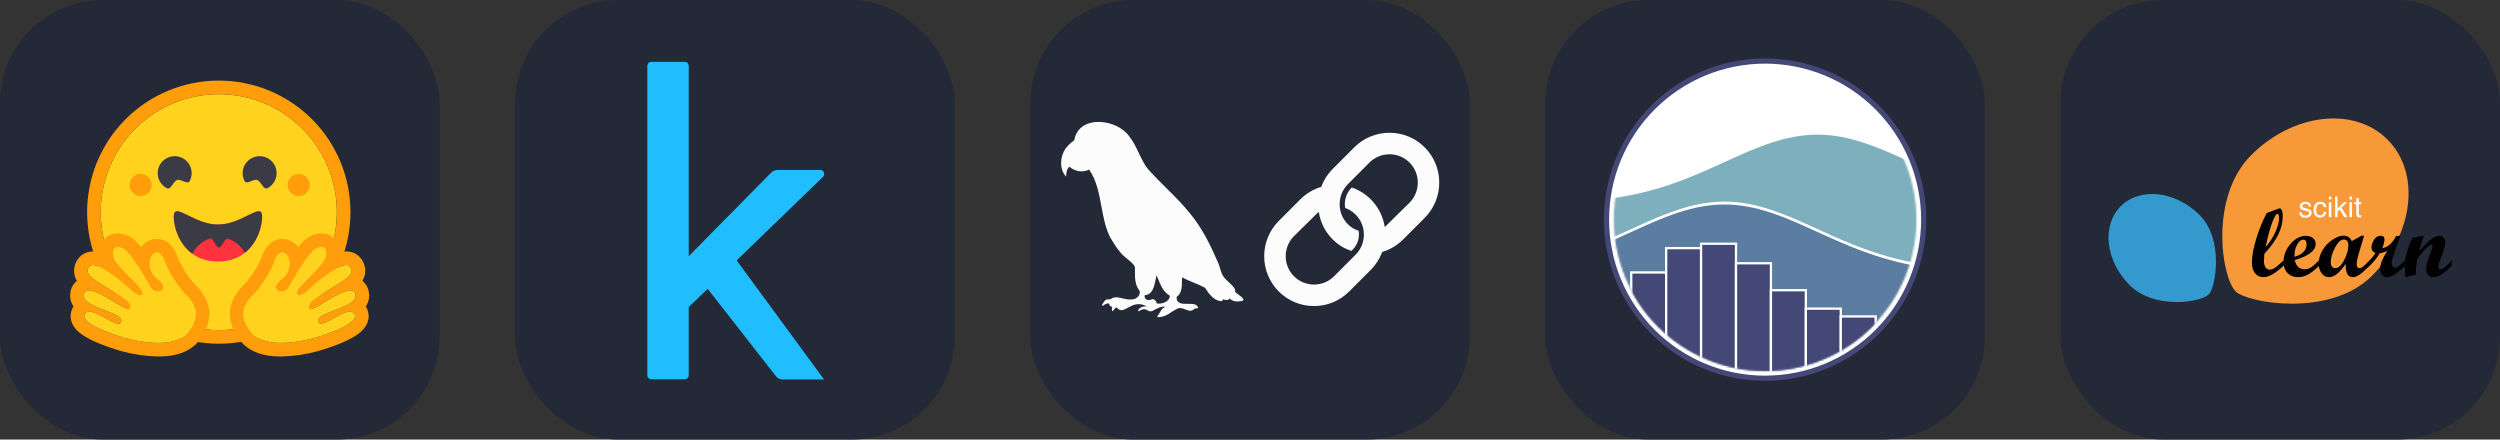 
            <svg width="273" height="48" viewBox="0 0 1456 256" fill="none" xmlns="http://www.w3.org/2000/svg" xmlns:xlink="http://www.w3.org/1999/xlink" version="1.1">
        
		<rect x="0" y="0" width="1456" height="256" fill="#333333" stroke="none"/>
        
		<g transform="translate(0, 0)">
            
			<svg width="256" height="256" viewBox="0 0 256 256" fill="none" xmlns="http://www.w3.org/2000/svg" id="huggingface">
<style>
#huggingface {
    rect {fill: #242938}
    @media (prefers-color-scheme: light) {
        rect {fill: #F4F2ED}
    }
}
</style>
<rect width="256" height="256" rx="60" fill="#242938"/>
<path d="M127.426 192.261C145.665 192.261 163.156 185.022 176.053 172.137C188.949 159.251 196.195 141.774 196.195 123.551C196.195 105.328 188.949 87.851 176.053 74.966C163.156 62.08 145.665 54.841 127.426 54.841C109.188 54.841 91.696 62.08 78.799 74.966C65.903 87.851 58.658 105.328 58.658 123.551C58.658 141.774 65.903 159.251 78.799 172.137C91.696 185.022 109.188 192.261 127.426 192.261Z" fill="#FFD21E"/>
<path d="M196.195 123.551C196.195 105.328 188.949 87.851 176.053 74.966C163.156 62.08 145.665 54.841 127.426 54.841C109.188 54.841 91.696 62.08 78.799 74.966C65.903 87.851 58.658 105.328 58.658 123.551C58.658 141.774 65.903 159.251 78.799 172.137C91.696 185.022 109.188 192.261 127.426 192.261C145.665 192.261 163.156 185.022 176.053 172.137C188.949 159.251 196.195 141.774 196.195 123.551ZM50.742 123.551C50.742 113.489 52.725 103.526 56.579 94.23C60.433 84.934 66.081 76.488 73.202 69.373C80.323 62.258 88.777 56.614 98.08 52.764C107.384 48.914 117.356 46.932 127.426 46.932C137.496 46.932 147.468 48.914 156.772 52.764C166.076 56.614 174.529 62.258 181.65 69.373C188.771 76.488 194.419 84.934 198.273 94.23C202.127 103.526 204.11 113.489 204.11 123.551C204.11 143.872 196.031 163.36 181.65 177.729C167.269 192.098 147.764 200.17 127.426 200.17C107.088 200.17 87.583 192.098 73.202 177.729C58.821 163.36 50.742 143.872 50.742 123.551Z" fill="#FF9D0B"/>
<path d="M149.768 104.866C152.301 105.736 153.291 110.916 155.844 109.572C157.572 108.655 158.99 107.246 159.917 105.524C160.845 103.802 161.24 101.844 161.054 99.897C160.867 97.951 160.107 96.103 158.869 94.588C157.632 93.073 155.972 91.959 154.101 91.387C152.23 90.814 150.23 90.809 148.356 91.372C146.482 91.935 144.817 93.04 143.571 94.549C142.326 96.057 141.556 97.901 141.359 99.846C141.163 101.792 141.548 103.752 142.466 105.479C143.673 107.753 147.512 104.055 149.788 104.846L149.768 104.866ZM103.164 104.866C100.631 105.736 99.622 110.916 97.089 109.572C95.36 108.655 93.943 107.246 93.015 105.524C92.088 103.802 91.692 101.844 91.879 99.897C92.066 97.951 92.826 96.103 94.063 94.588C95.301 93.073 96.96 91.959 98.832 91.387C100.703 90.814 102.702 90.809 104.577 91.372C106.451 91.935 108.116 93.04 109.362 94.549C110.607 96.057 111.377 97.901 111.573 99.846C111.77 101.792 111.385 103.752 110.467 105.479C109.259 107.753 105.4 104.055 103.144 104.846L103.164 104.866Z" fill="#3A3B45"/>
<path d="M126.931 152.301C146.384 152.301 152.658 134.98 152.658 126.082C152.658 121.455 149.551 122.918 144.564 125.37C139.953 127.644 133.759 130.788 126.951 130.788C112.723 130.788 101.225 117.184 101.225 126.082C101.225 134.98 107.478 152.301 126.951 152.301H126.931Z" fill="#FF323D"/>
<path fill-rule="evenodd" clip-rule="evenodd" d="M112.03 147.773C113.074 145.653 114.544 143.77 116.349 142.243C118.153 140.715 120.254 139.575 122.518 138.895C123.31 138.658 124.121 140.022 124.972 141.426C125.764 142.77 126.595 144.135 127.426 144.135C128.317 144.135 129.207 142.79 130.058 141.465C130.949 140.081 131.819 138.737 132.67 138.994C136.922 140.342 140.474 143.302 142.565 147.239C149.947 141.426 152.658 131.935 152.658 126.082C152.658 121.455 149.551 122.918 144.564 125.37L144.287 125.509C139.715 127.783 133.62 130.788 126.931 130.788C120.243 130.788 114.167 127.783 109.576 125.509C104.431 122.958 101.205 121.356 101.205 126.082C101.205 132.113 104.094 142.019 112.03 147.773Z" fill="#3A3B45"/>
<path d="M173.931 114.159C175.637 114.159 177.273 113.482 178.479 112.277C179.685 111.072 180.363 109.437 180.363 107.733C180.363 106.029 179.685 104.394 178.479 103.189C177.273 101.984 175.637 101.307 173.931 101.307C172.226 101.307 170.59 101.984 169.384 103.189C168.177 104.394 167.5 106.029 167.5 107.733C167.5 109.437 168.177 111.072 169.384 112.277C170.59 113.482 172.226 114.159 173.931 114.159ZM81.91 114.159C83.616 114.159 85.252 113.482 86.458 112.277C87.664 111.072 88.342 109.437 88.342 107.733C88.342 106.029 87.664 104.394 86.458 103.189C85.252 101.984 83.616 101.307 81.91 101.307C80.205 101.307 78.569 101.984 77.362 103.189C76.156 104.394 75.479 106.029 75.479 107.733C75.479 109.437 76.156 111.072 77.362 112.277C78.569 113.482 80.205 114.159 81.91 114.159ZM68.671 135.909C65.465 135.909 62.616 137.214 60.617 139.607C58.913 141.71 57.983 144.335 57.985 147.041C56.739 146.667 55.447 146.467 54.146 146.448C51.078 146.448 48.308 147.614 46.349 149.73C44.601 151.544 43.499 153.882 43.213 156.383C42.926 158.884 43.472 161.41 44.766 163.571C43.014 165 41.772 166.955 41.223 169.147C40.748 170.927 40.273 174.683 42.806 178.519C41.857 179.978 41.292 181.653 41.164 183.388C41.036 185.124 41.349 186.863 42.074 188.445C44.093 193.032 49.139 196.631 58.935 200.507C65.01 202.919 70.591 204.461 70.63 204.481C77.68 206.432 84.946 207.495 92.26 207.644C103.857 207.644 112.149 204.085 116.918 197.086C124.596 185.835 123.508 175.534 113.554 165.608C108.072 160.111 104.411 152.024 103.659 150.244C102.115 144.985 98.039 139.132 91.29 139.132C89.495 139.16 87.733 139.616 86.149 140.463C84.566 141.309 83.208 142.52 82.187 143.996C80.208 141.505 78.269 139.547 76.528 138.42C74.204 136.848 71.477 135.977 68.671 135.909ZM68.671 143.818C69.68 143.818 70.927 144.253 72.273 145.103C76.508 147.792 84.641 161.772 87.629 167.209C88.619 169.028 90.341 169.799 91.864 169.799C94.932 169.799 97.306 166.774 92.161 162.919C84.404 157.125 87.115 147.654 90.816 147.081C90.974 147.041 91.152 147.041 91.29 147.041C94.655 147.041 96.139 152.834 96.139 152.834C96.139 152.834 100.493 163.749 107.973 171.223C115.434 178.677 115.829 184.669 110.387 192.637C106.667 198.075 99.562 199.716 92.26 199.716C84.72 199.716 76.963 197.936 72.629 196.829C72.411 196.769 46.012 189.315 49.357 182.988C49.911 181.92 50.841 181.485 52.008 181.485C56.718 181.485 65.267 188.485 68.968 188.485C69.779 188.485 70.353 188.149 70.611 187.298C72.174 181.663 46.744 179.29 48.882 171.144C49.278 169.701 50.287 169.127 51.731 169.127C57.945 169.127 71.917 180.062 74.846 180.062C75.063 180.062 75.241 180.002 75.32 179.864C76.785 177.491 75.974 175.83 65.624 169.582C55.313 163.334 48.05 159.577 52.167 155.089C52.642 154.574 53.315 154.337 54.146 154.337C60.419 154.337 75.241 167.822 75.241 167.822C75.241 167.822 79.239 171.974 81.673 171.974C82.227 171.974 82.702 171.777 83.019 171.223C84.72 168.336 67.068 154.97 66.079 149.453C65.406 145.697 66.554 143.818 68.671 143.818Z" fill="#FF9D0B"/>
<path d="M110.387 192.637C115.829 184.649 115.434 178.658 107.973 171.203C100.493 163.749 96.139 152.815 96.139 152.815C96.139 152.815 94.516 146.487 90.816 147.081C87.115 147.674 84.404 157.125 92.161 162.919C99.899 168.712 90.618 172.647 87.629 167.209C84.661 161.772 76.508 147.792 72.273 145.103C68.058 142.434 65.089 143.917 66.079 149.453C67.068 154.97 84.74 168.336 83.019 171.203C81.297 174.11 75.241 167.822 75.241 167.822C75.241 167.822 56.303 150.6 52.167 155.089C48.05 159.577 55.313 163.334 65.624 169.582C75.974 175.83 76.785 177.491 75.32 179.864C73.836 182.237 51.019 162.998 48.882 171.164C46.744 179.29 72.174 181.643 70.611 187.279C69.027 192.914 52.681 176.641 49.357 182.968C45.992 189.315 72.411 196.77 72.629 196.829C81.138 199.043 102.808 203.73 110.387 192.637Z" fill="#FFD21E"/>
<path d="M187.171 135.909C190.376 135.909 193.246 137.214 195.225 139.607C196.929 141.71 197.858 144.335 197.857 147.041C199.109 146.665 200.408 146.465 201.716 146.448C204.783 146.448 207.554 147.615 209.513 149.73C211.261 151.544 212.363 153.882 212.649 156.383C212.935 158.884 212.389 161.41 211.096 163.571C212.84 165.003 214.075 166.958 214.619 169.147C215.093 170.927 215.568 174.683 213.035 178.519C213.985 179.978 214.55 181.653 214.678 183.388C214.806 185.124 214.493 186.863 213.768 188.445C211.749 193.032 206.703 196.631 196.927 200.507C190.832 202.919 185.251 204.461 185.211 204.481C178.162 206.432 170.895 207.495 163.581 207.645C151.985 207.645 143.693 204.085 138.924 197.086C131.245 185.835 132.334 175.534 142.288 165.608C147.789 160.111 151.451 152.024 152.203 150.244C153.746 144.985 157.803 139.132 164.551 139.132C166.346 139.16 168.109 139.617 169.692 140.463C171.276 141.309 172.634 142.52 173.654 143.996C175.633 141.505 177.573 139.547 179.334 138.42C181.652 136.852 184.372 135.98 187.171 135.909ZM187.171 143.818C186.161 143.818 184.934 144.253 183.569 145.103C179.354 147.792 171.2 161.772 168.212 167.209C167.809 167.985 167.201 168.636 166.455 169.093C165.709 169.549 164.852 169.794 163.977 169.8C160.93 169.8 158.535 166.774 163.7 162.919C171.438 157.125 168.727 147.654 165.026 147.081C164.869 147.055 164.71 147.042 164.551 147.041C161.187 147.041 159.703 152.835 159.703 152.835C159.703 152.835 155.349 163.749 147.888 171.223C140.408 178.677 140.012 184.669 145.474 192.637C149.175 198.075 156.299 199.716 163.581 199.716C171.141 199.716 178.879 197.936 183.232 196.829C183.43 196.77 209.849 189.315 206.505 182.988C205.931 181.92 205.021 181.485 203.853 181.485C199.143 181.485 190.574 188.485 186.893 188.485C186.062 188.485 185.488 188.149 185.251 187.298C183.668 181.663 209.097 179.29 206.96 171.144C206.584 169.701 205.575 169.127 204.11 169.127C197.896 169.127 183.925 180.062 180.996 180.062C180.798 180.062 180.62 180.002 180.541 179.864C179.077 177.491 179.868 175.83 190.198 169.582C200.548 163.334 207.811 159.577 203.655 155.089C203.2 154.575 202.527 154.337 201.716 154.337C195.423 154.337 180.6 167.822 180.6 167.822C180.6 167.822 176.603 171.975 174.189 171.975C173.917 171.987 173.647 171.923 173.409 171.79C173.171 171.657 172.975 171.461 172.843 171.223C171.121 168.336 188.773 154.97 189.763 149.453C190.436 145.697 189.288 143.818 187.171 143.818Z" fill="#FF9D0B"/>
<path d="M145.474 192.637C140.032 184.649 140.408 178.658 147.888 171.203C155.349 163.749 159.703 152.815 159.703 152.815C159.703 152.815 161.325 146.487 165.046 147.081C168.727 147.674 171.438 157.125 163.7 162.919C155.943 168.712 165.244 172.647 168.212 167.209C171.2 161.772 179.354 147.792 183.569 145.103C187.784 142.434 190.772 143.917 189.763 149.453C188.773 154.97 171.121 168.336 172.843 171.203C174.545 174.11 180.6 167.822 180.6 167.822C180.6 167.822 199.559 150.6 203.675 155.089C207.791 159.577 200.548 163.334 190.218 169.582C179.868 175.83 179.077 177.491 180.521 179.864C182.005 182.237 204.823 162.998 206.96 171.164C209.097 179.29 183.688 181.643 185.251 187.279C186.834 192.914 203.16 176.641 206.505 182.968C209.849 189.315 183.45 196.77 183.232 196.829C174.703 199.043 153.034 203.73 145.474 192.637Z" fill="#FFD21E"/>
</svg>
		</g>
		
		<g transform="translate(300, 0)">
            
			<svg width="256" height="256" viewBox="0 0 256 256" fill="none" xmlns="http://www.w3.org/2000/svg" id="kaggle">
<style>
#kaggle {
    rect {fill: #242938}

    @media (prefers-color-scheme: light) {
        rect {fill: #F4F2ED}
    }
}
</style>
<rect width="256" height="256" rx="60" fill="#242938" />
<path d="M155.836 220.999H179.92L129.019 151.658L179.491 102.822C179.766 102.479 179.938 102.066 179.986 101.629C180.034 101.192 179.957 100.751 179.764 100.356C179.604 99.925 179.308 99.557 178.92 99.31C178.533 99.063 178.075 98.949 177.617 98.987H152.674C151.929 99.031 151.2 99.223 150.53 99.552C149.86 99.881 149.261 100.341 148.77 100.904L101.109 149.232V38.724C101.161 38.357 101.127 37.983 101.01 37.632C100.893 37.28 100.696 36.961 100.435 36.699C100.174 36.437 99.855 36.24 99.504 36.123C99.154 36.005 98.781 35.972 98.415 36.024H79.717C79.351 35.972 78.978 36.005 78.628 36.123C78.277 36.24 77.959 36.437 77.697 36.699C77.436 36.961 77.239 37.28 77.122 37.632C77.005 37.983 76.972 38.357 77.024 38.724V218.182C76.972 218.549 77.005 218.923 77.122 219.274C77.239 219.625 77.436 219.945 77.697 220.207C77.959 220.469 78.277 220.666 78.628 220.783C78.978 220.9 79.351 220.934 79.717 220.882H98.415C98.781 220.934 99.154 220.9 99.504 220.783C99.855 220.666 100.174 220.469 100.435 220.207C100.696 219.945 100.893 219.625 101.01 219.274C101.127 218.923 101.161 218.549 101.109 218.182V178.815L112.155 168.211L151.932 219.121C152.393 219.716 152.985 220.196 153.663 220.522C154.34 220.848 155.084 221.012 155.836 220.999Z" fill="#20BEFF"/>
</svg>

		</g>
		
		<g transform="translate(600, 0)">
            
			<svg width="256" height="256" viewBox="0 0 256 256" fill="none" xmlns="http://www.w3.org/2000/svg" id="langchain">
<style>
#langchain {
    rect {fill: #242938}
    path {fill: #F4F2ED}

    @media (prefers-color-scheme: light) {
        rect {fill: #F4F2ED}
        path {fill: #242938}
    }
}
</style>
<rect width="256" height="256" rx="60" fill="#242938" />
<path fill-rule="evenodd" clip-rule="evenodd" d="M220.907 118.04C227.342 111.596 227.342 101.11 220.907 94.666L220.913 94.679C217.802 91.557 213.659 89.843 209.243 89.843C204.826 89.843 200.682 91.564 197.572 94.679L185.021 107.247C181.631 110.635 179.892 115.345 180.252 120.168C180.26 120.254 180.268 120.339 180.276 120.424C180.293 120.603 180.309 120.781 180.332 120.961C180.785 124.664 182.41 128.006 185.021 130.62C186.833 132.435 188.825 133.576 191.243 134.376C191.37 135.103 191.436 135.844 191.436 136.584C191.436 139.913 190.151 143.034 187.806 145.382L187.033 146.156C182.843 144.722 179.346 142.621 176.188 139.459C171.992 135.263 169.22 129.967 168.174 124.143L168.028 123.329L153.612 137.525C147.177 143.968 147.177 154.454 153.612 160.898C156.83 164.12 161.053 165.728 165.283 165.728C169.513 165.728 173.737 164.12 176.954 160.898L189.505 148.331C195.94 141.887 195.94 131.401 189.505 124.957C187.786 123.236 185.741 121.949 183.429 121.115C183.296 120.354 183.229 119.594 183.229 118.86C183.229 115.245 184.662 111.809 187.266 109.188C191.463 110.629 195.187 112.957 198.338 116.105C202.521 120.294 205.292 125.591 206.345 131.428L206.491 132.241L220.907 118.04ZM115.285 164.018C117.418 166.01 120.166 168.578 119.239 169.703L119.233 169.697C119.518 170.316 120.496 171.025 121.502 171.754C123.171 172.963 124.916 174.228 123.689 175.227C121.031 175.774 118.047 175.88 116.015 173.753C115.414 175.14 114.163 174.824 112.988 174.526C112.706 174.455 112.428 174.385 112.165 174.34C112.038 174.693 111.932 175 111.812 175.347C107.328 175.647 103.964 171.064 101.819 167.596C99.759 166.48 97.564 165.576 95.354 164.666C93.007 163.699 90.644 162.726 88.41 161.485C88.361 162.259 88.354 163.068 88.347 163.889C88.318 167.281 88.288 170.871 85.252 172.939C85.152 177.031 88.476 176.993 91.745 176.956C94.571 176.923 97.355 176.891 97.849 179.529C97.632 179.552 97.408 179.554 97.184 179.555C96.553 179.56 95.921 179.565 95.424 180.043C93.836 181.592 92.123 180.919 90.349 180.221C88.715 179.579 87.028 178.917 85.339 179.95C83.817 180.719 82.736 181.443 81.773 182.087C79.749 183.442 78.252 184.444 74.287 184.779C73.961 184.292 74.094 183.959 74.374 183.665C74.92 183.033 75.298 182.362 75.66 181.717C76.396 180.411 77.07 179.214 78.957 178.669C76.42 178.272 74.246 179.444 72.107 180.597C71.803 180.761 71.5 180.925 71.197 181.084C69.866 181.629 69.099 181.201 68.296 180.752C67.184 180.131 66.004 179.472 63.169 181.304C62.63 180.863 62.89 180.463 63.196 180.123C64.435 178.609 66.067 178.375 67.906 178.469C63.107 175.788 59.656 177.685 56.849 179.229C54.36 180.596 52.379 181.686 50.413 179.062C49.521 179.299 49.023 179.937 48.527 180.574C48.323 180.836 48.119 181.097 47.888 181.33C47.409 180.799 47.526 180.191 47.646 179.568C47.696 179.307 47.747 179.044 47.755 178.782C47.635 178.727 47.511 178.675 47.387 178.624C46.661 178.323 45.938 178.024 46.143 176.908C44.624 176.396 43.552 177.217 42.431 178.075C42.367 178.124 42.303 178.173 42.239 178.222C41.505 177.651 42.116 176.899 42.682 176.203C42.942 175.882 43.193 175.574 43.298 175.3C43.818 174.393 44.696 174.369 45.569 174.345C46.306 174.325 47.039 174.306 47.548 173.753C49.37 172.715 51.606 173.252 53.864 173.794C55.511 174.19 57.169 174.588 58.686 174.38C61.458 174.733 64.895 171.878 63.496 169.036C60.958 165.795 60.977 161.706 60.995 157.756C60.998 157.081 61.001 156.41 60.991 155.749C60.78 154.251 58.653 152.519 56.518 150.78C54.887 149.452 53.251 148.12 52.458 146.883C50.267 144.399 48.534 141.518 46.827 138.681C46.774 138.593 46.722 138.506 46.669 138.418C43.776 132.807 42.61 126.471 41.447 120.152C40.049 112.56 38.656 104.993 34.279 98.735C30.648 100.743 25.919 99.789 22.788 97.101C21.148 98.588 21.028 100.532 20.901 102.599C20.897 102.665 20.893 102.731 20.889 102.797C16.839 98.735 17.338 91.064 20.583 86.541C21.908 84.76 23.487 83.286 25.259 81.999C25.652 81.712 25.792 81.425 25.779 80.971C28.983 66.529 50.846 69.318 57.76 79.544C60.045 82.408 61.604 85.696 63.161 88.98C65.023 92.908 66.883 96.83 69.978 100.016C72.973 103.297 76.131 106.427 79.288 109.556C84.199 114.422 89.108 119.287 93.406 124.724C100.087 132.888 104.864 142.461 109.02 152.106C109.7 153.384 110.109 154.779 110.517 156.169C111.13 158.256 111.739 160.331 113.251 161.972C113.615 162.457 114.397 163.187 115.285 164.018ZM229.74 85.821C235.209 91.297 238.22 98.588 238.22 106.353H238.207C238.207 114.124 235.196 121.415 229.727 126.892L217.176 139.459C213.826 142.808 209.695 145.302 205.219 146.677L204.992 146.75L204.906 146.97C203.447 150.826 201.235 154.261 198.318 157.183L185.767 169.75C180.298 175.227 173.011 178.242 165.257 178.242C157.503 178.242 150.222 175.227 144.753 169.75C133.448 158.43 133.448 140.006 144.753 128.679L157.303 116.112C160.667 112.743 164.684 110.329 169.24 108.921L169.467 108.854L169.553 108.634C171.012 104.772 173.237 101.323 176.168 98.388L188.718 85.821C194.188 80.344 201.469 77.329 209.229 77.329C216.99 77.329 224.271 80.344 229.74 85.821ZM73.592 160.314C73.593 160.311 73.594 160.308 73.595 160.305H73.588C73.589 160.308 73.591 160.311 73.592 160.314ZM73.592 160.314C73.411 161.024 73.25 161.817 73.082 162.646C72.25 166.748 71.238 171.74 66.687 171.911C66.234 174.346 68.372 175.26 70.311 174.48C72.236 173.592 73.148 175.18 73.795 176.761C76.766 177.195 81.162 175.767 81.329 172.245C77.557 170.068 76 166.222 74.432 162.348C74.156 161.668 73.88 160.987 73.592 160.314Z" fill="#FCFCFC"/>
</svg>

		</g>
		
		<g transform="translate(900, 0)">
            
			<svg width="256" height="256" viewBox="0 0 256 256" fill="none" xmlns="http://www.w3.org/2000/svg" id="seaborn">
<style>
#seaborn {
    rect {fill: #242938}

    @media (prefers-color-scheme: light) {
        rect {fill: #F4F2ED}
    }
}
</style>
<rect width="256" height="256" rx="60" fill="#242938" />
<mask id="mask0_583_10" style="mask-type:luminance" maskUnits="userSpaceOnUse" x="28" y="33" width="200" height="190">
<path d="M228 33H28V222.83H228V33Z" fill="white"/>
</mask>
<g mask="url(#mask0_583_10)">
<path d="M128 219.441C152.273 219.441 175.555 209.797 192.718 192.634C209.882 175.47 219.525 152.188 219.525 127.916C219.525 103.643 209.882 80.361 192.718 63.197C175.555 46.034 152.273 36.39 128 36.39C103.727 36.39 80.445 46.034 63.282 63.197C46.118 80.361 36.475 103.643 36.475 127.916C36.475 152.188 46.118 175.47 63.282 192.634C80.445 209.797 103.727 219.441 128 219.441Z" fill="white" stroke="white" stroke-width="1.333"/>
</g>
<mask id="mask1_583_10" style="mask-type:luminance" maskUnits="userSpaceOnUse" x="39" y="39" width="178" height="178">
<path d="M128 216.05C151.374 216.05 173.793 206.764 190.321 190.236C206.849 173.708 216.135 151.289 216.135 127.915C216.135 104.541 206.849 82.121 190.321 65.594C173.793 49.066 151.374 39.779 128 39.779C104.626 39.779 82.206 49.066 65.679 65.594C49.151 82.121 39.864 104.541 39.864 127.915C39.864 151.289 49.151 173.708 65.679 190.236C82.206 206.764 104.626 216.05 128 216.05Z" fill="white"/>
</mask>
<g mask="url(#mask1_583_10)">
<path d="M9.356 150.982V251.643H12.746H16.136H19.525H22.915H26.305H29.695H33.085H36.475H39.864H43.254H46.644H50.034H53.424H56.814H60.203H63.593H66.983H70.373H73.763H77.153H80.542H83.932H87.322H90.712H94.102H97.492H100.881H104.271H107.661H111.051H114.441H117.831H121.22H124.61H128H131.39H134.78H138.17H141.559H144.949H148.339H151.729H155.119H158.509H161.898H165.288H168.678H172.068H175.458H178.847H182.237H185.627H189.017H192.407H195.797H199.186H202.576H205.966H209.356H212.746H216.136H219.525H222.915H226.305H229.695H233.085H236.475H239.864H243.254H246.644V158.482L243.254 158.253L239.864 157.992L236.475 157.694L233.085 157.355L229.695 156.973L226.305 156.543L222.915 156.061L219.525 155.525L216.136 154.93L212.746 154.274L209.356 153.553L205.966 152.765L202.576 151.909L199.186 150.982L195.797 149.984L192.407 148.916L189.017 147.778L185.627 146.573L182.237 145.303L178.847 143.973L175.458 142.589L172.068 141.155L168.678 139.681L165.288 138.175L161.898 136.647L158.509 135.107L155.119 133.567L151.729 132.039L148.339 130.537L144.949 129.074L141.559 127.663L138.17 126.318L134.78 125.053L131.39 123.881L128 122.814L124.61 121.863L121.22 121.04L117.831 120.353L114.441 119.81L111.051 119.418L107.661 119.18L104.271 119.101L100.881 119.18L97.492 119.418L94.102 119.81L90.712 120.353L87.322 121.04L83.932 121.863L80.542 122.814L77.153 123.881L73.763 125.053L70.373 126.318L66.983 127.663L63.593 129.074L60.203 130.537L56.814 132.039L53.424 133.567L50.034 135.107L46.644 136.647L43.254 138.175L39.864 139.681L36.475 141.155L33.085 142.589L29.695 143.973L26.305 145.303L22.915 146.573L19.525 147.778L16.136 148.916L12.746 149.984L9.356 150.982Z" fill="#5C7DA2"/>
</g>
<mask id="mask2_583_10" style="mask-type:luminance" maskUnits="userSpaceOnUse" x="39" y="39" width="178" height="178">
<path d="M128 216.05C151.374 216.05 173.793 206.764 190.321 190.236C206.849 173.708 216.135 151.289 216.135 127.915C216.135 104.541 206.849 82.121 190.321 65.594C173.793 49.066 151.374 39.779 128 39.779C104.626 39.779 82.206 49.066 65.679 65.594C49.151 82.121 39.864 104.541 39.864 127.915C39.864 151.289 49.151 173.708 65.679 190.236C82.206 206.764 104.626 216.05 128 216.05Z" fill="white"/>
</mask>
<g mask="url(#mask2_583_10)">
<path d="M9.356 118.174V149.287L12.746 148.289L16.136 147.221L19.525 146.083L22.915 144.878L26.305 143.608L29.695 142.279L33.085 140.894L36.475 139.461L39.864 137.987L43.254 136.48L46.644 134.952L50.034 133.412L53.424 131.872L56.814 130.344L60.203 128.842L63.593 127.379L66.983 125.968L70.373 124.624L73.763 123.359L77.153 122.186L80.542 121.119L83.932 120.168L87.322 119.345L90.712 118.658L94.102 118.115L97.492 117.723L100.881 117.486L104.271 117.406L107.661 117.486L111.051 117.723L114.441 118.115L117.831 118.658L121.22 119.345L124.61 120.168L128 121.119L131.39 122.186L134.78 123.359L138.17 124.624L141.559 125.968L144.949 127.379L148.339 128.842L151.729 130.344L155.119 131.872L158.509 133.412L161.898 134.952L165.288 136.48L168.678 137.987L172.068 139.461L175.458 140.894L178.847 142.279L182.237 143.608L185.627 144.878L189.017 146.083L192.407 147.221L195.797 148.289L199.186 149.287L202.576 150.214L205.966 151.071L209.356 151.858L212.746 152.579L216.136 153.236L219.525 153.83L222.915 154.367L226.305 154.848L229.695 155.278L233.085 155.66L236.475 155.999L239.864 156.297L243.254 156.559L246.644 156.787V108.238L243.254 107.1L239.864 105.895L236.475 104.625L233.085 103.296L229.695 101.911L226.305 100.478L222.915 99.004L219.525 97.497L216.136 95.969L212.746 94.429L209.356 92.889L205.966 91.361L202.576 89.859L199.186 88.396L195.797 86.985L192.407 85.641L189.017 84.376L185.627 83.203L182.237 82.136L178.847 81.185L175.458 80.362L172.068 79.675L168.678 79.132L165.288 78.74L161.898 78.503L158.509 78.423L155.119 78.503L151.729 78.74L148.339 79.132L144.949 79.675L141.559 80.362L138.17 81.185L134.78 82.136L131.39 83.203L128 84.376L124.61 85.641L121.22 86.985L117.831 88.396L114.441 89.859L111.051 91.361L107.661 92.889L104.271 94.429L100.881 95.969L97.492 97.497L94.102 99.004L90.712 100.478L87.322 101.911L83.932 103.296L80.542 104.625L77.153 105.895L73.763 107.1L70.373 108.238L66.983 109.306L63.593 110.304L60.203 111.231L56.814 112.088L53.424 112.875L50.034 113.596L46.644 114.253L43.254 114.847L39.864 115.384L36.475 115.865L33.085 116.295L29.695 116.677L26.305 117.016L22.915 117.314L19.525 117.576L16.136 117.804L12.746 118.002L9.356 118.174Z" fill="#7DB0BC"/>
</g>
<mask id="mask3_583_10" style="mask-type:luminance" maskUnits="userSpaceOnUse" x="28" y="33" width="200" height="190">
<path d="M228 33H28V222.83H228V33Z" fill="white"/>
</mask>
<g mask="url(#mask3_583_10)">
<path d="M221.22 127.915C221.22 115.674 218.809 103.551 214.124 92.241C209.439 80.931 202.572 70.654 193.916 61.998C185.26 53.342 174.983 46.475 163.674 41.791C152.364 37.106 140.241 34.695 128 34.695C115.758 34.695 103.636 37.106 92.326 41.791C81.016 46.475 70.739 53.342 62.083 61.998C53.427 70.654 46.56 80.931 41.875 92.241C37.191 103.551 34.779 115.674 34.779 127.915C34.779 140.157 37.191 152.279 41.875 163.589C46.56 174.899 53.427 185.176 62.083 193.832C70.739 202.488 81.016 209.355 92.326 214.04C103.636 218.724 115.758 221.136 128 221.136C140.241 221.136 152.364 218.724 163.674 214.04C174.983 209.355 185.26 202.488 193.916 193.832C202.572 185.176 209.439 174.899 214.124 163.589C218.809 152.279 221.22 140.157 221.22 127.915ZM219.525 127.915C219.525 139.934 217.158 151.836 212.558 162.94C207.959 174.045 201.217 184.135 192.718 192.633C184.219 201.132 174.129 207.874 163.025 212.474C151.921 217.073 140.019 219.441 128 219.441C115.981 219.441 104.078 217.073 92.974 212.474C81.87 207.874 71.78 201.132 63.281 192.633C54.783 184.135 48.041 174.045 43.441 162.94C38.842 151.836 36.474 139.934 36.474 127.915C36.474 115.896 38.842 103.994 43.441 92.89C48.041 81.786 54.783 71.696 63.281 63.197C71.78 54.698 81.87 47.956 92.974 43.357C104.078 38.757 115.981 36.39 128 36.39C140.019 36.39 151.921 38.757 163.025 43.357C174.129 47.956 184.219 54.698 192.718 63.197C201.217 71.696 207.959 81.786 212.558 92.89C217.158 103.994 219.525 115.896 219.525 127.915Z" fill="#444876" stroke="#444876" stroke-width="1.333"/>
</g>
<mask id="mask4_583_10" style="mask-type:luminance" maskUnits="userSpaceOnUse" x="39" y="39" width="178" height="178">
<path d="M128 216.05C151.374 216.05 173.793 206.764 190.321 190.236C206.849 173.708 216.135 151.289 216.135 127.915C216.135 104.541 206.849 82.121 190.321 65.594C173.793 49.066 151.374 39.779 128 39.779C104.626 39.779 82.206 49.066 65.679 65.594C49.151 82.121 39.864 104.541 39.864 127.915C39.864 151.289 49.151 173.708 65.679 190.236C82.206 206.764 104.626 216.05 128 216.05Z" fill="white"/>
</mask>
<g mask="url(#mask4_583_10)">
<path d="M29.695 253.338H50.034V173.372H29.695V253.338Z" fill="#444876" stroke="white" stroke-width="1.333"/>
</g>
<mask id="mask5_583_10" style="mask-type:luminance" maskUnits="userSpaceOnUse" x="39" y="39" width="178" height="178">
<path d="M128 216.05C151.374 216.05 173.793 206.764 190.321 190.236C206.849 173.708 216.135 151.289 216.135 127.915C216.135 104.541 206.849 82.121 190.321 65.594C173.793 49.066 151.374 39.779 128 39.779C104.626 39.779 82.206 49.066 65.679 65.594C49.151 82.121 39.864 104.541 39.864 127.915C39.864 151.289 49.151 173.708 65.679 190.236C82.206 206.764 104.626 216.05 128 216.05Z" fill="white"/>
</mask>
<g mask="url(#mask5_583_10)">
<path d="M50.034 253.339H70.373V158.674H50.034V253.339Z" fill="#444876" stroke="white" stroke-width="1.333"/>
</g>
<mask id="mask6_583_10" style="mask-type:luminance" maskUnits="userSpaceOnUse" x="39" y="39" width="178" height="178">
<path d="M128 216.05C151.374 216.05 173.793 206.764 190.321 190.236C206.849 173.708 216.135 151.289 216.135 127.915C216.135 104.541 206.849 82.121 190.321 65.594C173.793 49.066 151.374 39.779 128 39.779C104.626 39.779 82.206 49.066 65.679 65.594C49.151 82.121 39.864 104.541 39.864 127.915C39.864 151.289 49.151 173.708 65.679 190.236C82.206 206.764 104.626 216.05 128 216.05Z" fill="white"/>
</mask>
<g mask="url(#mask6_583_10)">
<path d="M70.373 253.339H90.712V144.508H70.373V253.339Z" fill="#444876" stroke="white" stroke-width="1.333"/>
</g>
<mask id="mask7_583_10" style="mask-type:luminance" maskUnits="userSpaceOnUse" x="39" y="39" width="178" height="178">
<path d="M128 216.05C151.374 216.05 173.793 206.764 190.321 190.236C206.849 173.708 216.135 151.289 216.135 127.915C216.135 104.541 206.849 82.121 190.321 65.594C173.793 49.066 151.374 39.779 128 39.779C104.626 39.779 82.206 49.066 65.679 65.594C49.151 82.121 39.864 104.541 39.864 127.915C39.864 151.289 49.151 173.708 65.679 190.236C82.206 206.764 104.626 216.05 128 216.05Z" fill="white"/>
</mask>
<g mask="url(#mask7_583_10)">
<path d="M90.711 253.339H111.05V141.954H90.711V253.339Z" fill="#444876" stroke="white" stroke-width="1.333"/>
</g>
<mask id="mask8_583_10" style="mask-type:luminance" maskUnits="userSpaceOnUse" x="39" y="39" width="178" height="178">
<path d="M128 216.05C151.374 216.05 173.793 206.764 190.321 190.236C206.849 173.708 216.135 151.289 216.135 127.915C216.135 104.541 206.849 82.121 190.321 65.594C173.793 49.066 151.374 39.779 128 39.779C104.626 39.779 82.206 49.066 65.679 65.594C49.151 82.121 39.864 104.541 39.864 127.915C39.864 151.289 49.151 173.708 65.679 190.236C82.206 206.764 104.626 216.05 128 216.05Z" fill="white"/>
</mask>
<g mask="url(#mask8_583_10)">
<path d="M111.051 253.339H131.39V153.321H111.051V253.339Z" fill="#444876" stroke="white" stroke-width="1.333"/>
</g>
<mask id="mask9_583_10" style="mask-type:luminance" maskUnits="userSpaceOnUse" x="39" y="39" width="178" height="178">
<path d="M128 216.05C151.374 216.05 173.793 206.764 190.321 190.236C206.849 173.708 216.135 151.289 216.135 127.915C216.135 104.541 206.849 82.121 190.321 65.594C173.793 49.066 151.374 39.779 128 39.779C104.626 39.779 82.206 49.066 65.679 65.594C49.151 82.121 39.864 104.541 39.864 127.915C39.864 151.289 49.151 173.708 65.679 190.236C82.206 206.764 104.626 216.05 128 216.05Z" fill="white"/>
</mask>
<g mask="url(#mask9_583_10)">
<path d="M131.39 253.339H151.729V169.02H131.39V253.339Z" fill="#444876" stroke="white" stroke-width="1.333"/>
</g>
<mask id="mask10_583_10" style="mask-type:luminance" maskUnits="userSpaceOnUse" x="39" y="39" width="178" height="178">
<path d="M128 216.05C151.374 216.05 173.793 206.764 190.321 190.236C206.849 173.708 216.135 151.289 216.135 127.915C216.135 104.541 206.849 82.121 190.321 65.594C173.793 49.066 151.374 39.779 128 39.779C104.626 39.779 82.206 49.066 65.679 65.594C49.151 82.121 39.864 104.541 39.864 127.915C39.864 151.289 49.151 173.708 65.679 190.236C82.206 206.764 104.626 216.05 128 216.05Z" fill="white"/>
</mask>
<g mask="url(#mask10_583_10)">
<path d="M151.729 253.338H172.068V179.757H151.729V253.338Z" fill="#444876" stroke="white" stroke-width="1.333"/>
</g>
<mask id="mask11_583_10" style="mask-type:luminance" maskUnits="userSpaceOnUse" x="39" y="39" width="178" height="178">
<path d="M128 216.05C151.374 216.05 173.793 206.764 190.321 190.236C206.849 173.708 216.135 151.289 216.135 127.915C216.135 104.541 206.849 82.121 190.321 65.594C173.793 49.066 151.374 39.779 128 39.779C104.626 39.779 82.206 49.066 65.679 65.594C49.151 82.121 39.864 104.541 39.864 127.915C39.864 151.289 49.151 173.708 65.679 190.236C82.206 206.764 104.626 216.05 128 216.05Z" fill="white"/>
</mask>
<g mask="url(#mask11_583_10)">
<path d="M172.067 253.339H192.406V184.29H172.067V253.339Z" fill="#444876" stroke="white" stroke-width="1.333"/>
</g>
</svg>

		</g>
		
		<g transform="translate(1200, 0)">
            
			<svg width="256" height="256" viewBox="0 0 256 256" fill="none" xmlns="http://www.w3.org/2000/svg" id="scikitlearn">
<style>
#scikitlearn {
    rect {fill: #242938}

    @media (prefers-color-scheme: light) {
        rect {fill: #F4F2ED}
    }
}
</style>
<rect width="256" height="256" rx="60" fill="#242938"/>
<g clip-path="url(#clip0_983_172)">
<path d="M181.405 160.654C205.831 136.23 209.891 100.69 190.472 81.273C171.056 61.858 135.518 65.917 111.094 90.34C86.669 114.764 93.735 161.426 102.028 169.721C108.73 176.423 156.982 185.078 181.405 160.654Z" fill="#F89939"/>
<path d="M81.182 125.361C67.012 111.192 46.39 108.833 35.121 120.1C23.856 131.367 26.211 151.991 40.384 166.159C54.557 180.333 81.632 176.234 86.441 171.42C90.333 167.535 95.356 139.533 81.182 125.361Z" fill="#3499CD"/>
<path d="M130.073 154.668C127.57 156.972 125.374 158.672 123.487 159.765C121.599 160.861 119.799 161.409 118.086 161.409C116.116 161.409 114.527 160.645 113.321 159.117C112.114 157.587 111.513 155.536 111.513 152.956C111.513 149.089 112.351 144.448 114.027 139.036C115.7 133.62 117.737 128.629 120.13 124.063L127.147 121.466C127.367 121.392 127.534 121.354 127.645 121.354C128.177 121.354 128.617 121.747 128.955 122.528C129.296 123.313 129.467 124.367 129.467 125.692C129.467 129.449 128.603 133.086 126.87 136.603C125.137 140.122 122.432 143.877 118.749 147.873C118.601 149.789 118.528 151.104 118.528 151.823C118.528 153.427 118.822 154.695 119.411 155.635C120.001 156.576 120.783 157.043 121.759 157.043C122.755 157.043 123.813 156.687 124.937 155.969C126.058 155.249 127.771 153.759 130.073 151.492V154.668H130.073ZM119.495 143.869C121.833 141.269 123.732 138.354 125.186 135.128C126.64 131.9 127.366 129.125 127.366 126.799C127.366 126.121 127.266 125.57 127.064 125.156C126.862 124.741 126.602 124.533 126.29 124.533C125.611 124.533 124.62 126.229 123.321 129.622C122.022 133.015 120.747 137.764 119.495 143.869Z" fill="#010101"/>
<path d="M150.737 154.667C148.399 156.972 146.3 158.672 144.439 159.765C142.579 160.861 140.528 161.408 138.28 161.408C135.775 161.408 133.754 160.607 132.214 159.007C130.678 157.402 129.91 155.295 129.91 152.68C129.91 148.777 131.263 145.245 133.973 142.087C136.677 138.927 139.68 137.349 142.976 137.349C144.689 137.349 146.059 137.792 147.092 138.676C148.123 139.561 148.639 140.719 148.639 142.156C148.639 145.969 144.588 149.061 136.485 151.437C137.221 155.026 139.145 156.824 142.258 156.824C143.474 156.824 144.633 156.497 145.737 155.845C146.844 155.19 148.509 153.738 150.738 151.493L150.737 154.667ZM136.263 149.558C140.976 148.231 143.334 145.784 143.334 142.211C143.334 140.443 142.688 139.56 141.401 139.56C140.185 139.56 139.026 140.484 137.922 142.336C136.814 144.186 136.263 146.592 136.263 149.558Z" fill="#010101"/>
<path d="M180.238 154.668C177.291 157.466 175.182 159.292 173.913 160.14C172.642 160.987 171.427 161.409 170.266 161.409C167.356 161.409 165.985 158.841 166.15 153.703C164.309 156.335 162.609 158.278 161.053 159.533C159.498 160.785 157.892 161.409 156.232 161.409C154.614 161.409 153.238 160.651 152.103 159.132C150.969 157.612 150.406 155.749 150.406 153.537C150.406 150.776 151.164 148.142 152.682 145.636C154.203 143.131 156.15 141.108 158.525 139.561C160.9 138.014 163.001 137.239 164.822 137.239C167.125 137.239 168.737 138.299 169.658 140.415L175.303 137.296H176.853L174.414 145.388C173.162 149.459 172.534 152.249 172.534 153.759C172.534 155.342 173.094 156.134 174.219 156.134C174.934 156.134 175.726 155.752 176.592 154.987C177.458 154.222 178.671 153.057 180.236 151.492V154.668H180.238ZM160.018 156.189C161.859 156.189 163.594 154.619 165.227 151.48C166.857 148.339 167.671 145.441 167.671 142.79C167.671 141.76 167.439 140.953 166.981 140.374C166.519 139.792 165.902 139.504 165.13 139.504C163.288 139.504 161.541 141.069 159.896 144.2C158.248 147.332 157.422 150.213 157.422 152.844C157.422 153.84 157.667 154.646 158.155 155.263C158.642 155.881 159.261 156.189 160.018 156.189Z" fill="#010101"/>
<path d="M200.873 154.668C196.25 159.197 192.686 161.464 190.182 161.464C189.058 161.464 188.109 160.99 187.337 160.044C186.566 159.095 186.177 157.92 186.177 156.52C186.177 153.923 187.569 150.444 190.349 146.079C188.985 146.779 187.495 147.265 185.874 147.542C184.677 149.752 182.797 152.128 180.239 154.667H179.605V152.184C181.04 150.692 182.339 149.089 183.499 147.376C181.913 146.676 181.123 145.635 181.123 144.257C181.123 142.837 181.604 141.323 182.574 139.709C183.54 138.1 184.87 137.295 186.566 137.295C188.002 137.295 188.719 138.029 188.719 139.503C188.719 140.664 188.305 142.32 187.475 144.476C190.531 144.143 193.202 141.807 195.487 137.459L197.999 137.348L195.43 144.42C194.363 147.403 193.672 149.435 193.36 150.511C193.048 151.587 192.89 152.542 192.89 153.37C192.89 154.144 193.07 154.763 193.428 155.22C193.787 155.684 194.271 155.912 194.879 155.912C195.541 155.912 196.178 155.685 196.785 155.237C197.392 154.782 198.755 153.535 200.874 151.492V154.668H200.873Z" fill="#010101"/>
<path d="M228 154.668C223.747 159.164 220.098 161.409 217.061 161.409C215.827 161.409 214.833 160.977 214.078 160.111C213.321 159.246 212.944 158.086 212.944 156.632C212.944 154.661 213.755 151.65 215.376 147.6C216.241 145.426 216.675 144.043 216.675 143.456C216.675 142.866 216.443 142.571 215.985 142.571C215.728 142.571 215.385 142.701 214.962 142.957C214.574 143.215 214.123 143.577 213.607 144.036C213.148 144.459 212.631 144.974 212.06 145.58C211.562 146.1 211.028 146.689 210.46 147.349L208.911 149.146C208.231 149.974 207.807 150.848 207.642 151.769C207.364 153.334 207.181 154.772 207.088 156.081C207.031 157.055 207.005 158.37 207.005 160.031L200.9 161.465C200.699 158.979 200.596 157.128 200.596 155.914C200.596 152.949 200.941 150.14 201.633 147.489C202.323 144.835 203.431 141.854 204.961 138.538L211.7 137.24C210.283 141.053 209.353 144.053 208.911 146.244C211.931 142.874 214.326 140.542 216.1 139.242C217.872 137.943 219.45 137.296 220.829 137.296C221.766 137.296 222.549 137.65 223.173 138.357C223.8 139.066 224.111 139.955 224.111 141.018C224.111 142.784 223.32 145.694 221.738 149.747C220.65 152.527 220.107 154.33 220.107 155.163C220.107 156.272 220.559 156.826 221.463 156.826C222.81 156.826 224.991 155.048 228 151.494V154.668Z" fill="#010101"/>
<path d="M140.525 123.723C140.568 124.211 140.69 124.585 140.89 124.845C141.259 125.316 141.898 125.552 142.808 125.552C143.35 125.552 143.827 125.435 144.239 125.202C144.651 124.964 144.856 124.598 144.856 124.105C144.856 123.731 144.691 123.447 144.361 123.252C144.149 123.133 143.732 122.995 143.109 122.837L141.947 122.545C141.205 122.361 140.657 122.155 140.305 121.927C139.677 121.532 139.362 120.984 139.362 120.285C139.362 119.462 139.658 118.795 140.248 118.286C140.844 117.777 141.643 117.522 142.646 117.522C143.957 117.522 144.902 117.907 145.482 118.676C145.845 119.164 146.021 119.689 146.011 120.253H144.629C144.602 119.922 144.485 119.622 144.279 119.351C143.943 118.966 143.361 118.774 142.532 118.774C141.979 118.774 141.559 118.879 141.272 119.091C140.991 119.302 140.85 119.581 140.85 119.928C140.85 120.307 141.037 120.611 141.41 120.838C141.627 120.974 141.947 121.093 142.369 121.196L143.337 121.431C144.388 121.686 145.092 121.933 145.45 122.171C146.019 122.545 146.303 123.133 146.303 123.935C146.303 124.709 146.008 125.379 145.417 125.942C144.832 126.506 143.938 126.787 142.735 126.787C141.44 126.787 140.522 126.495 139.98 125.91C139.444 125.319 139.156 124.59 139.119 123.723H140.525ZM151.334 117.498C152.315 117.498 153.111 117.736 153.723 118.213C154.341 118.69 154.712 119.511 154.837 120.676H153.414C153.328 120.139 153.13 119.695 152.821 119.343C152.512 118.985 152.017 118.806 151.334 118.806C150.402 118.806 149.736 119.261 149.335 120.172C149.074 120.762 148.944 121.491 148.944 122.358C148.944 123.23 149.129 123.964 149.497 124.56C149.866 125.156 150.445 125.454 151.236 125.454C151.843 125.454 152.323 125.27 152.675 124.902C153.032 124.528 153.279 124.019 153.414 123.374H154.837C154.674 124.528 154.268 125.373 153.618 125.91C152.967 126.441 152.136 126.706 151.123 126.706C149.985 126.706 149.077 126.292 148.4 125.463C147.723 124.628 147.384 123.588 147.384 122.342C147.384 120.814 147.755 119.624 148.497 118.774C149.24 117.923 150.185 117.498 151.334 117.498ZM156.3 117.79H157.787V126.454H156.3V117.79ZM156.3 114.515H157.787V116.173H156.3V114.515ZM159.973 114.515H161.379V121.448L165.134 117.75H167.003L163.671 121.009L167.19 126.454H165.321L162.606 122.065L161.379 123.187V126.454H159.973V114.515ZM168.328 117.79H169.815V126.454H168.328V117.79ZM168.328 114.515H169.815V116.173H168.328V114.515ZM172.327 115.32H173.806V117.75H175.196V118.944H173.806V124.625C173.806 124.929 173.909 125.132 174.115 125.235C174.228 125.295 174.418 125.324 174.684 125.324C174.754 125.324 174.83 125.324 174.911 125.324C174.992 125.319 175.087 125.311 175.196 125.3V126.454C175.028 126.503 174.852 126.538 174.667 126.56C174.489 126.581 174.294 126.592 174.082 126.592C173.4 126.592 172.936 126.419 172.692 126.072C172.449 125.72 172.327 125.265 172.327 124.707V118.944H171.148V117.75H172.327V115.32Z" fill="white"/>
</g>
<defs>
<clipPath id="clip0_983_172">
<rect width="200" height="107.86" fill="white" transform="translate(28 69)"/>
</clipPath>
</defs>
</svg>

		</g>
		</svg>